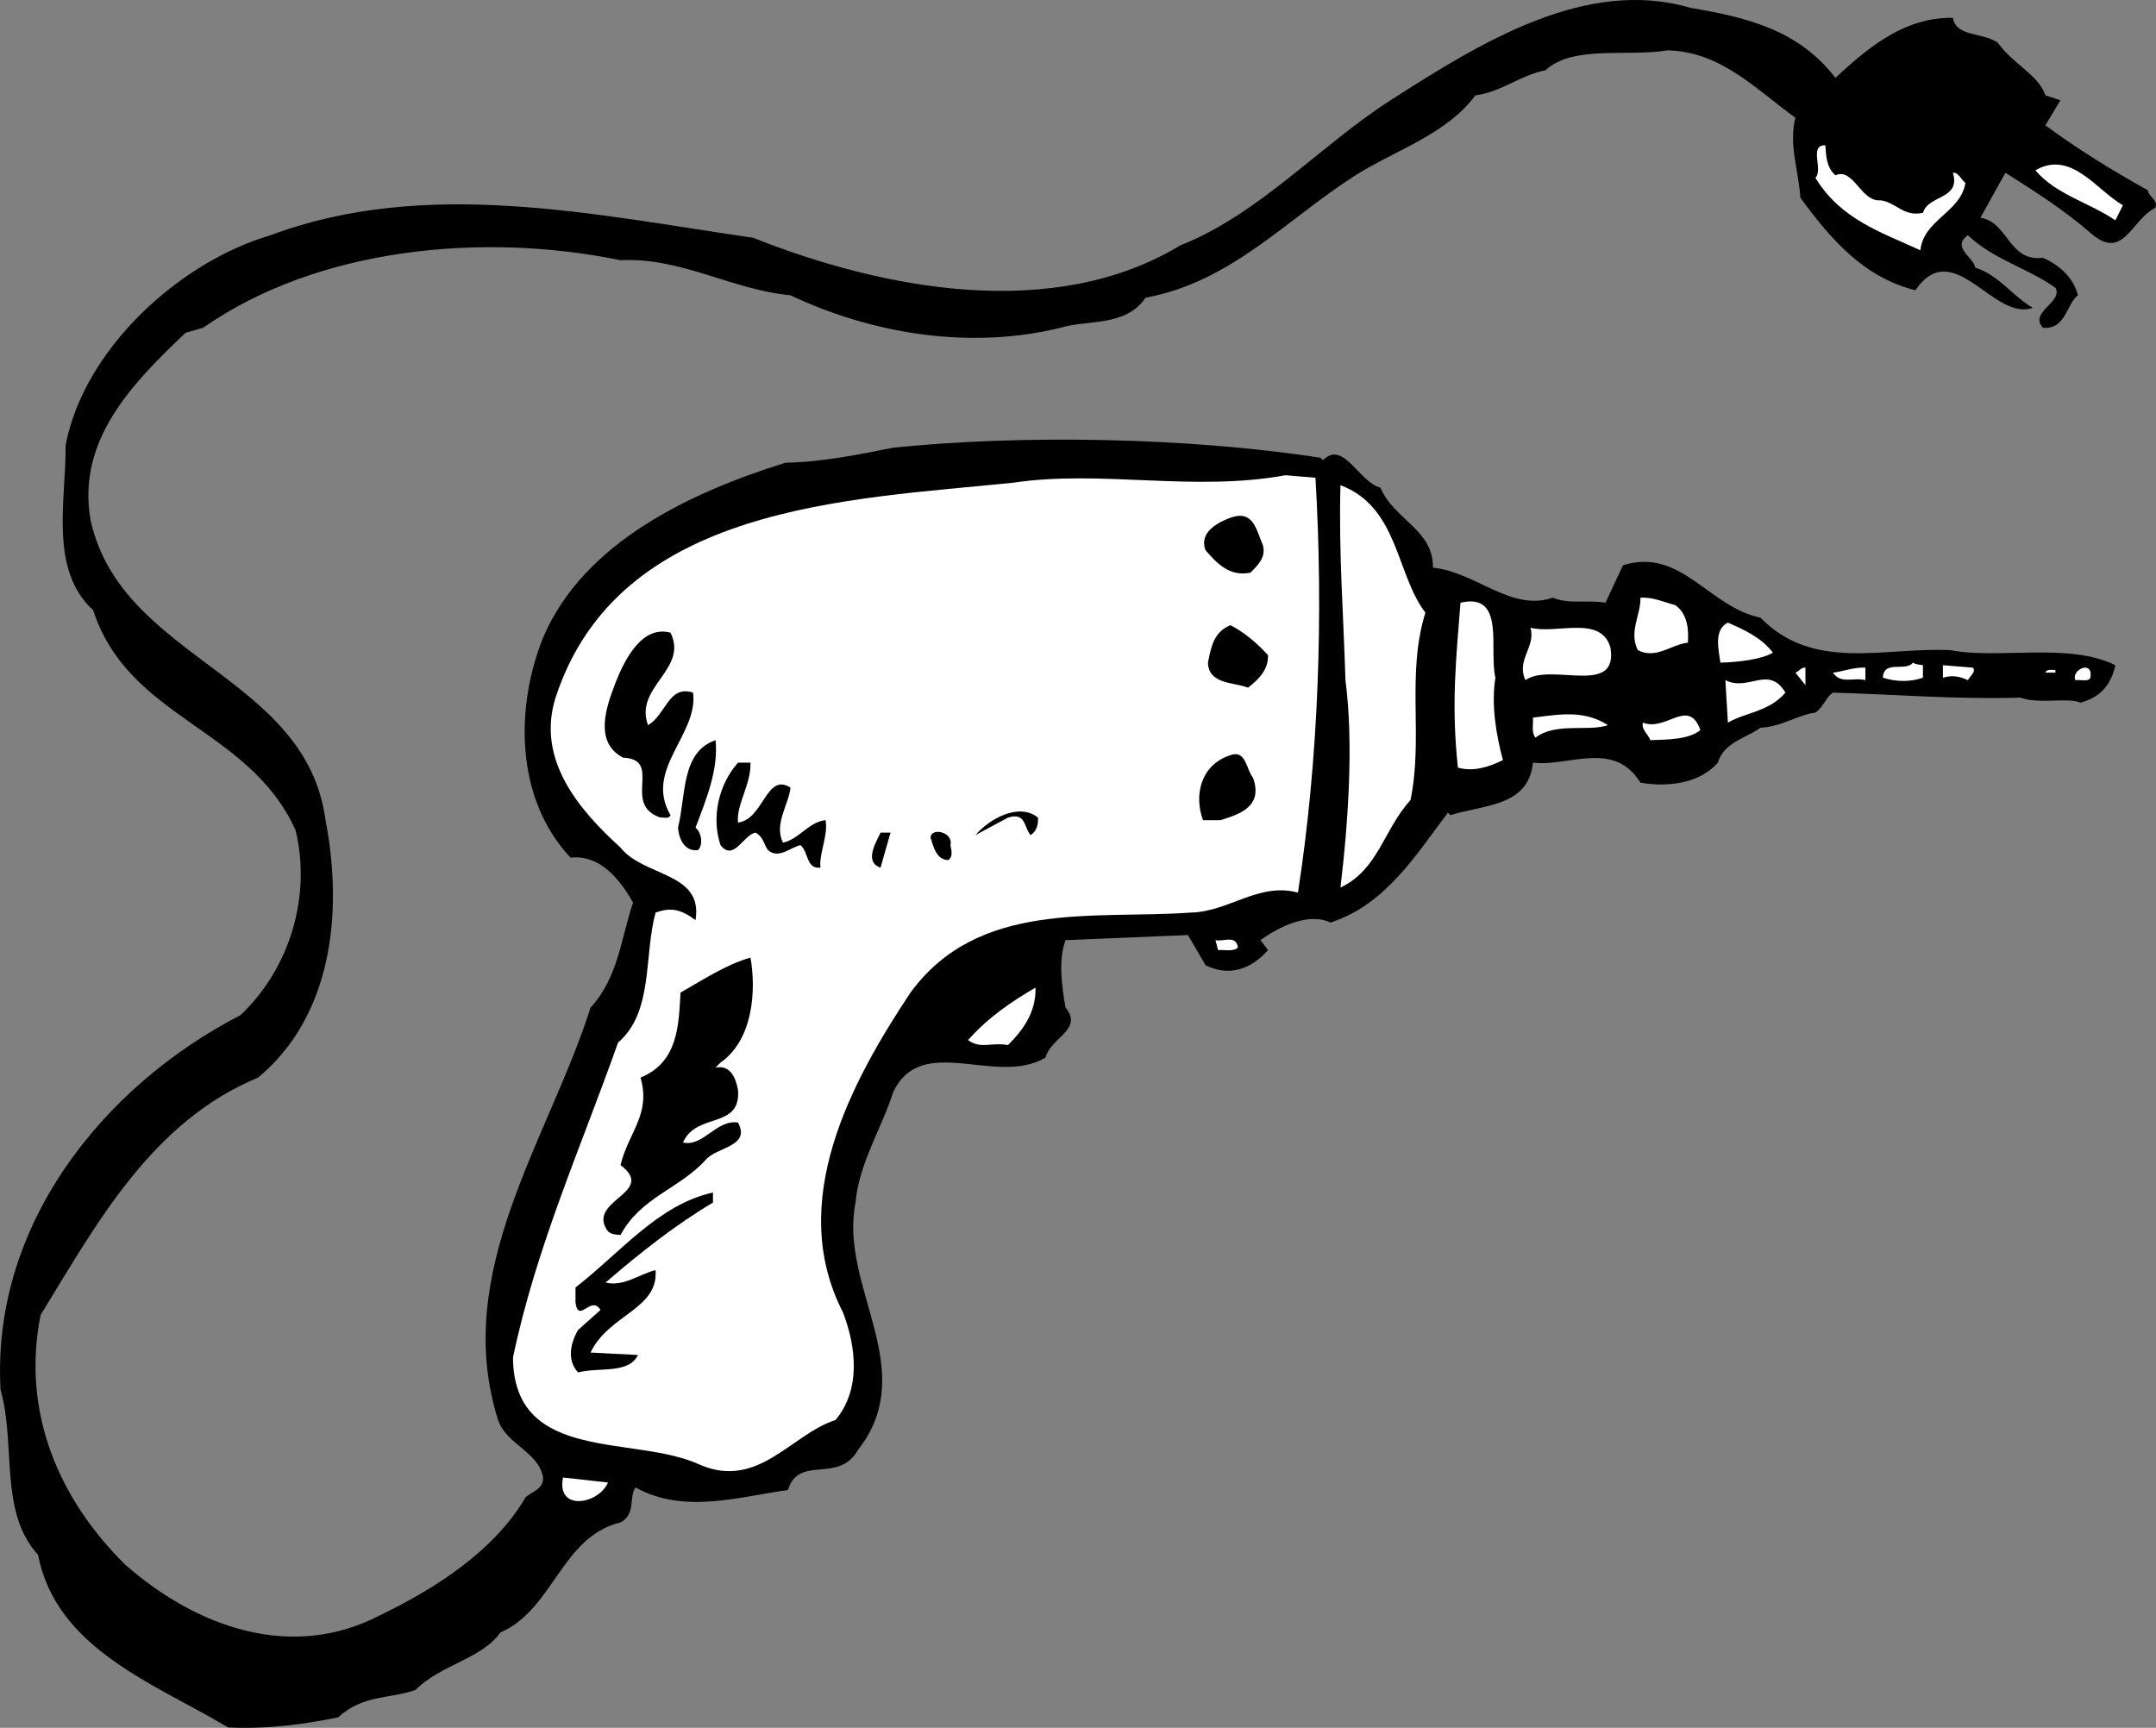 <svg xmlns="http://www.w3.org/2000/svg" width="86.249" height="69.131"><rect width="100%" height="100%" fill="#808080" stroke="none"/><path d="M73.425 3.115C74.85 1.787 76.249.69 78.124.713c.125.777 1.226.574 1.8 1 .626.875 1.626 1.277 1.9 2.101l.6.2-.6 1c1.323.976 2.624 1.773 4.1 2.601.024.273.426.375.301.7-.976.472-1.277 2.175-2.601 1-1.074-.927-2.176-1.626-3.399-2.403l-1 1.8c1.125.176 1.125 1.778 2.5 1.602.625.274 1.223.774 1.399 1.5-.477.375-.477 1.375-1.399 1.301-.578-.625.825-1.027.5-1.602-1.175-.824-2.476-1.125-3.5-2.101-.675.476.223.875.297 1.3.926.278 1.528 1.176 2.301 1.602-1.574.574-3.176-2.926-4.7-.699-2.073-.527-3.374-2.027-4.6-3.703-.075-1.125-.473-2.125-.2-3.2-1.676-1.222-2.973-2.624-5.098-2.699-1.675.274-3.777-.226-4.902.801-.973.176-1.773.875-2.8 1-1.173 1.574-3.173 2.176-4.798 3.2-2.777 1.773-4.976 4.273-8.402 4.898-.773 1.176-2.375.875-3.398 1.203-3.575.875-7.477.273-10.801-1.3-2.375-.227-4.375-1.528-6.8-1.403-5.474-1.125-12.075-.524-16.7 2.703l-.7.2c-2.074 1.972-4.374 4.273-3.8 7.5 1.226 5.573 8.625 6.175 9.398 12 .727 3.773.227 7.874-2.699 10.3-4.273 1.773-6.473 5.875-8.7 9.5-.773 3.875.727 7.375 3.4 10 2.827 2.473 6.624 3.875 10.202 2 2.125-1.027 4.524-2.527 5.797-4.703.227-.223.727-.324.703-.797-.175-1.027-1.476-1.328-1.8-2.3-1.875-5.927 2.023-11.227 3.699-16.5 1.125-1.227 1.226-2.825 1.7-4.2-.575-1.027-1.376-1.926-2.5-1.8-2.274-2.427-2.177-6.126-1.099-8.802 1.625-3.824 5.922-5.824 9.7-7 1.425-.023 2.925-.324 4.3-.601 5.125-.524 11.723-.422 17.098.402l.102.098c.824-.824 1.425.875 2.3 1.101.524 1.274 2.125 1.676 2.098 3.2 1.727.175 3.125 1.777 4.8 1.199.626.277 1.427.078 2.102.203l.7-1.5c2.324-.727 3.425 1.672 5.5 2.098 2.125 2.175 4.925 1.175 7.597 1.3 1.926.375 4.727-.324 6.602.602-.176.773-.574 1.273-1.399 1.5-.476-.227-1.675.074-2.402-.203-2.574.078-4.875-.125-7.5-.2-.273.176-.375.575-.7.801-.675.075-1.374.575-2.198.602-.477.375-1.477.574-1.7 1.398-.777.875-2.078.977-3.101.801-1.074-1.726-2.875-.625-4.3-.8-.177 1.773-1.974 1.675-3.302 2.101l-.097-.102c-1.278 1.676-2.477 3.676-4.7 4.399-.875-.422-2.078.176-2.8.703l.3.398c-.675.774-1.578 1.075-2.5.602l-.703-1.203-4.898.203c-.274.773-.176 1.672 0 2.7.726.874-.574 1.175-.8 2-1.974 1.175-4.974-1.028-6.099 1.398-.476 1.476-1.375 2.875-1.5 4.402-.675 3.375 2.625 6.672.098 9.898-.773 1.375-2.375.176-2.8 1.602-1.973.273-4.173.973-6.098-.102-.278.375.023 1.075-.602 1.399-2.375.578-2.676 3.476-4.8 4.402-.774 1.074-2.376 1.274-3.4 2.301-1.073.375-2.073.172-3.1 1.098-1.376.277-2.774.476-4.4.402-2.874-1.727-6.874-3.125-7.6-6.902-1.575-1.723-.876-4.426-1.5-6.598-.376-6.527 4.027-12.125 9.6-15 2.024-1.926 2.825-4.828 2.2-7.402-1.875-4.125-6.676-4.426-8.098-8.801-1.777-1.625-1.078-4.422-1.101-6.598.726-3.824 4.523-7.324 8.2-8.402 6.226-2.324 12.925-.824 19.3.101 5.226 2.075 12.023 3.375 17.101.301 3.125-1.226 5.625-4.027 8.399-5.8 3.625-2.325 7.824-4.926 12-3.7 2.226.375 4.324.875 5.8 2.801"/><path fill="#fff" d="m80.124 3.912-.602.8.602-.8m-7.102 1.902c.028.375.028.875.403 1.2.722-.325 1.023 1.074 1.8 1 .625.074.922.675 1.7.5.222-.727 1.523-.524 1.199-1.602.226-.024.324.277.5.402-.176 1.176-1.676 1.473-1.8 2.7-1.575-.727-3.177-1.227-4.2-2.899.324-.328-.274-1.328.398-1.3m11.903 2.398-.301.601c-1.074-.726-2.375-1.027-3.2-2 1.426-.824 2.426.774 3.5 1.399m-32.3 10.902c.324 5.473.125 11.273-.7 16.598-1.574-.426-2.777.777-4.3.8-3.875.274-8.477-.523-11.2 3.2-2.374 3.574-4.976 8.375-2.699 12.8.524 1.375.723 3.075-.3 4.301-1.778.574-3.075 2.774-5.403 1.801-2.574-1.227-7.472-.027-7.5-4.3.926-4.427 2.727-8.427 4.203-12.602 1.422-1.223 1.024-3.426 1.5-5.2.625-.226 1.024-.125 1.598.301.324-1.926-2.074-1.726-3-2.902-1.676-1.524-3.375-3.524-2.598-6 2.524-7.723 11.723-7.922 18.297-8.598 3.528-.527 7.227.375 10.903-.3l1.199.101m4.398 5.398c-.773 2.477-.074 4.977-.597 7.5-1.075 1.176-1.278 2.774-2.801 3.5.324-2.726.523-5.824.2-8.3-.075-2.524-.274-5.125-.2-7.801 2.324.875 2.226 3.578 3.398 5.101"/><path d="M50.522 21.814c.125.473-.172.774-.5 1.098-.875.176-1.375-.422-1.797-.899-.277-.726.524-1.125 1-1.3.922-.325 1.024.476 1.297 1.101"/><path fill="#fff" d="M67.022 24.213c.528.375.528 1.074.5 1.5-.672.074-1.273.675-2 .3-.375-.726.125-1.425.102-2.101.523-.024.926.176 1.398.3m-7.199 2.903c-.176 1.074.027 2.273.3 3.297-.573.277-1.175.476-1.8.3-.273-2.523-.074-4.324.102-6.597 1.824-.426 1.125 1.875 1.398 3m11.102-1c-.477.273-1.375.375-2.102.398-.074-.523-.273-1.324.3-1.601.626.277 1.325.578 1.802 1.203"/><path d="M50.725 26.213c.024.574-.375.976-.8 1.3-.575-.226-1.575-.125-1.602-1 .125-.625.227-1.226.902-1.5.524.274 1.024.676 1.5 1.2"/><path fill="#fff" d="M64.425 25.912c.324 1.976-2.375.578-3.403 1.3-.375-.824.426-1.324.203-2.097 1.024.273 2.825-.527 3.2.797"/><path d="M26.823 25.314c.727 1.473-1.473 2.176-.898 3.7.722-.426.824-1.626 1.8-1.301.223 1.675-1.976 3.074-.902 4.902-.074.172-.273.074-.398.098-1.575-.524.125-2.325-1.5-2.399-1.176-.625-.676-2.027-.301-3 .324-.824 1.023-2.324 2.2-2"/><path fill="#fff" d="M76.925 26.615v.5c-.477.172-1.075.172-1.602 0 .027-.727.926-.227 1.2-.602.124.075.226.075.402.102m2 .098c.125.175-.075.277-.2.5-.277-.125-.578-.223-1-.098v-.5l1.2.098m-6.7.699-.402-.5c.125-.024.227-.223.402-.2v.7m2.399-.199c-.477-.125-.977.175-1.3-.301.323-.024.823-.223 1.3-.2v.5m9-.097c-.074.172-.375.074-.602.098-.172-.426.727-.825.602-.098m-1.399-.203h-.402c.027-.125.227-.125.402-.098v.098m-10.8.801c-.676.777-1.575.777-2.301 1.199l-.102-1.7c.926.477 1.727-.624 2.403.5m-7.102 1.301c-.773.274-2.074-.125-2.898.5-.176-.226-.075-.523-.102-.8 1.027-.125 2.027-.325 3 .3m3.699.2c-.472.375-1.273.375-2 .402-.074-.227-.375-.426-.297-.703.922.375 1.825-1.024 2.297.3"/><path d="M28.624 29.615c.125 1.172-.375 2.375-.8 3.5.226.172.323.672.1.898-.574.075-.777-.523-.8-.898.324-1.328.125-3.027 1.5-3.5m21.5 1.5c.426 1.172-.574 1.473-1.3 1.7h-.7c-.375-1.028-.074-2.227 1.101-2.602.625-.223.625.574.899.902m-20.102-.602c.028.875-.574 1.676-.5 2.399 1.028-.125 1.125-2.024 2.102-1.399-.074.676-.676 1.477-.3 2.2.624-.125 1.026-.825 1.698-.899.125.574-.273 1.375-.199 1.899-.574.074-.473-.625-.8-.899-.376.074-.876.574-1.298.2-.175-.227-.175-.524-.5-.7-.476.074-.875 1.176-1.402.5-.375-1.125-.074-2.426.7-3.3h.5m11.499 2.199c.028.277-.074.574-.297.699-.277-.324-.175-.922-.902-.7l-1.3.7c.527-.625 1.726-1.324 2.5-.7m-6.298 2.001c-.675-.223-.175-1.024 0-1.399h.399l-.399 1.399m2.797-.899c.028.176.125.473-.097.598-.477-.024-.575-.524-.7-.899.024-.425.922-.226.797.301"/><path fill="#fff" d="M49.522 37.912c-.172.176-.574.078-.797.101l-.101-.398c.324.074.824-.227.898.297"/><path d="M30.022 38.314c.227 1.274.125 3.274-1.199 4.2l-.2.199c.626-.125.825.476.9.902.124 1.574-1.673.875-2.2 2.098.824.175 1.324-.926 2.2-.801.527.976-.876.976-1.298 1.5-1.078 1.176-2.578 1.476-3.402 3-.273-.024-.473-.024-.598-.297-.578-1.125 2.024-1.426.598-2.5.324-1.328 1.227-2.027.8-3.5 1.524-.625 1.524-2.125 1.602-3.402.922-.524 1.825-1.125 2.797-1.399"/><path fill="#fff" d="M41.425 39.513c.023.977-.477 1.676-1.102 2.301-.676-.125-1.074.176-1.598-.199.825-.926 1.723-1.527 2.7-2.102"/><path d="M28.522 48.115c-1.472.875-2.875 1.973-4.297 3.2.723.175 1.325-.325 2-.5.125 1.573-1.875 1.773-2.601 3.3l1.898.098c-.375.777-1.574.476-2.398.699-.477-.524-.274-1.223 0-1.7l.898-.8c-.375-.625-.875.578-1-.297v-.602c1.828-1.425 3.328-3.324 5.5-3.8v.402"/><path fill="#fff" d="M24.323 59.314c-.375.875-2.074 1.176-1.8-.199l1.8.2"/></svg>
